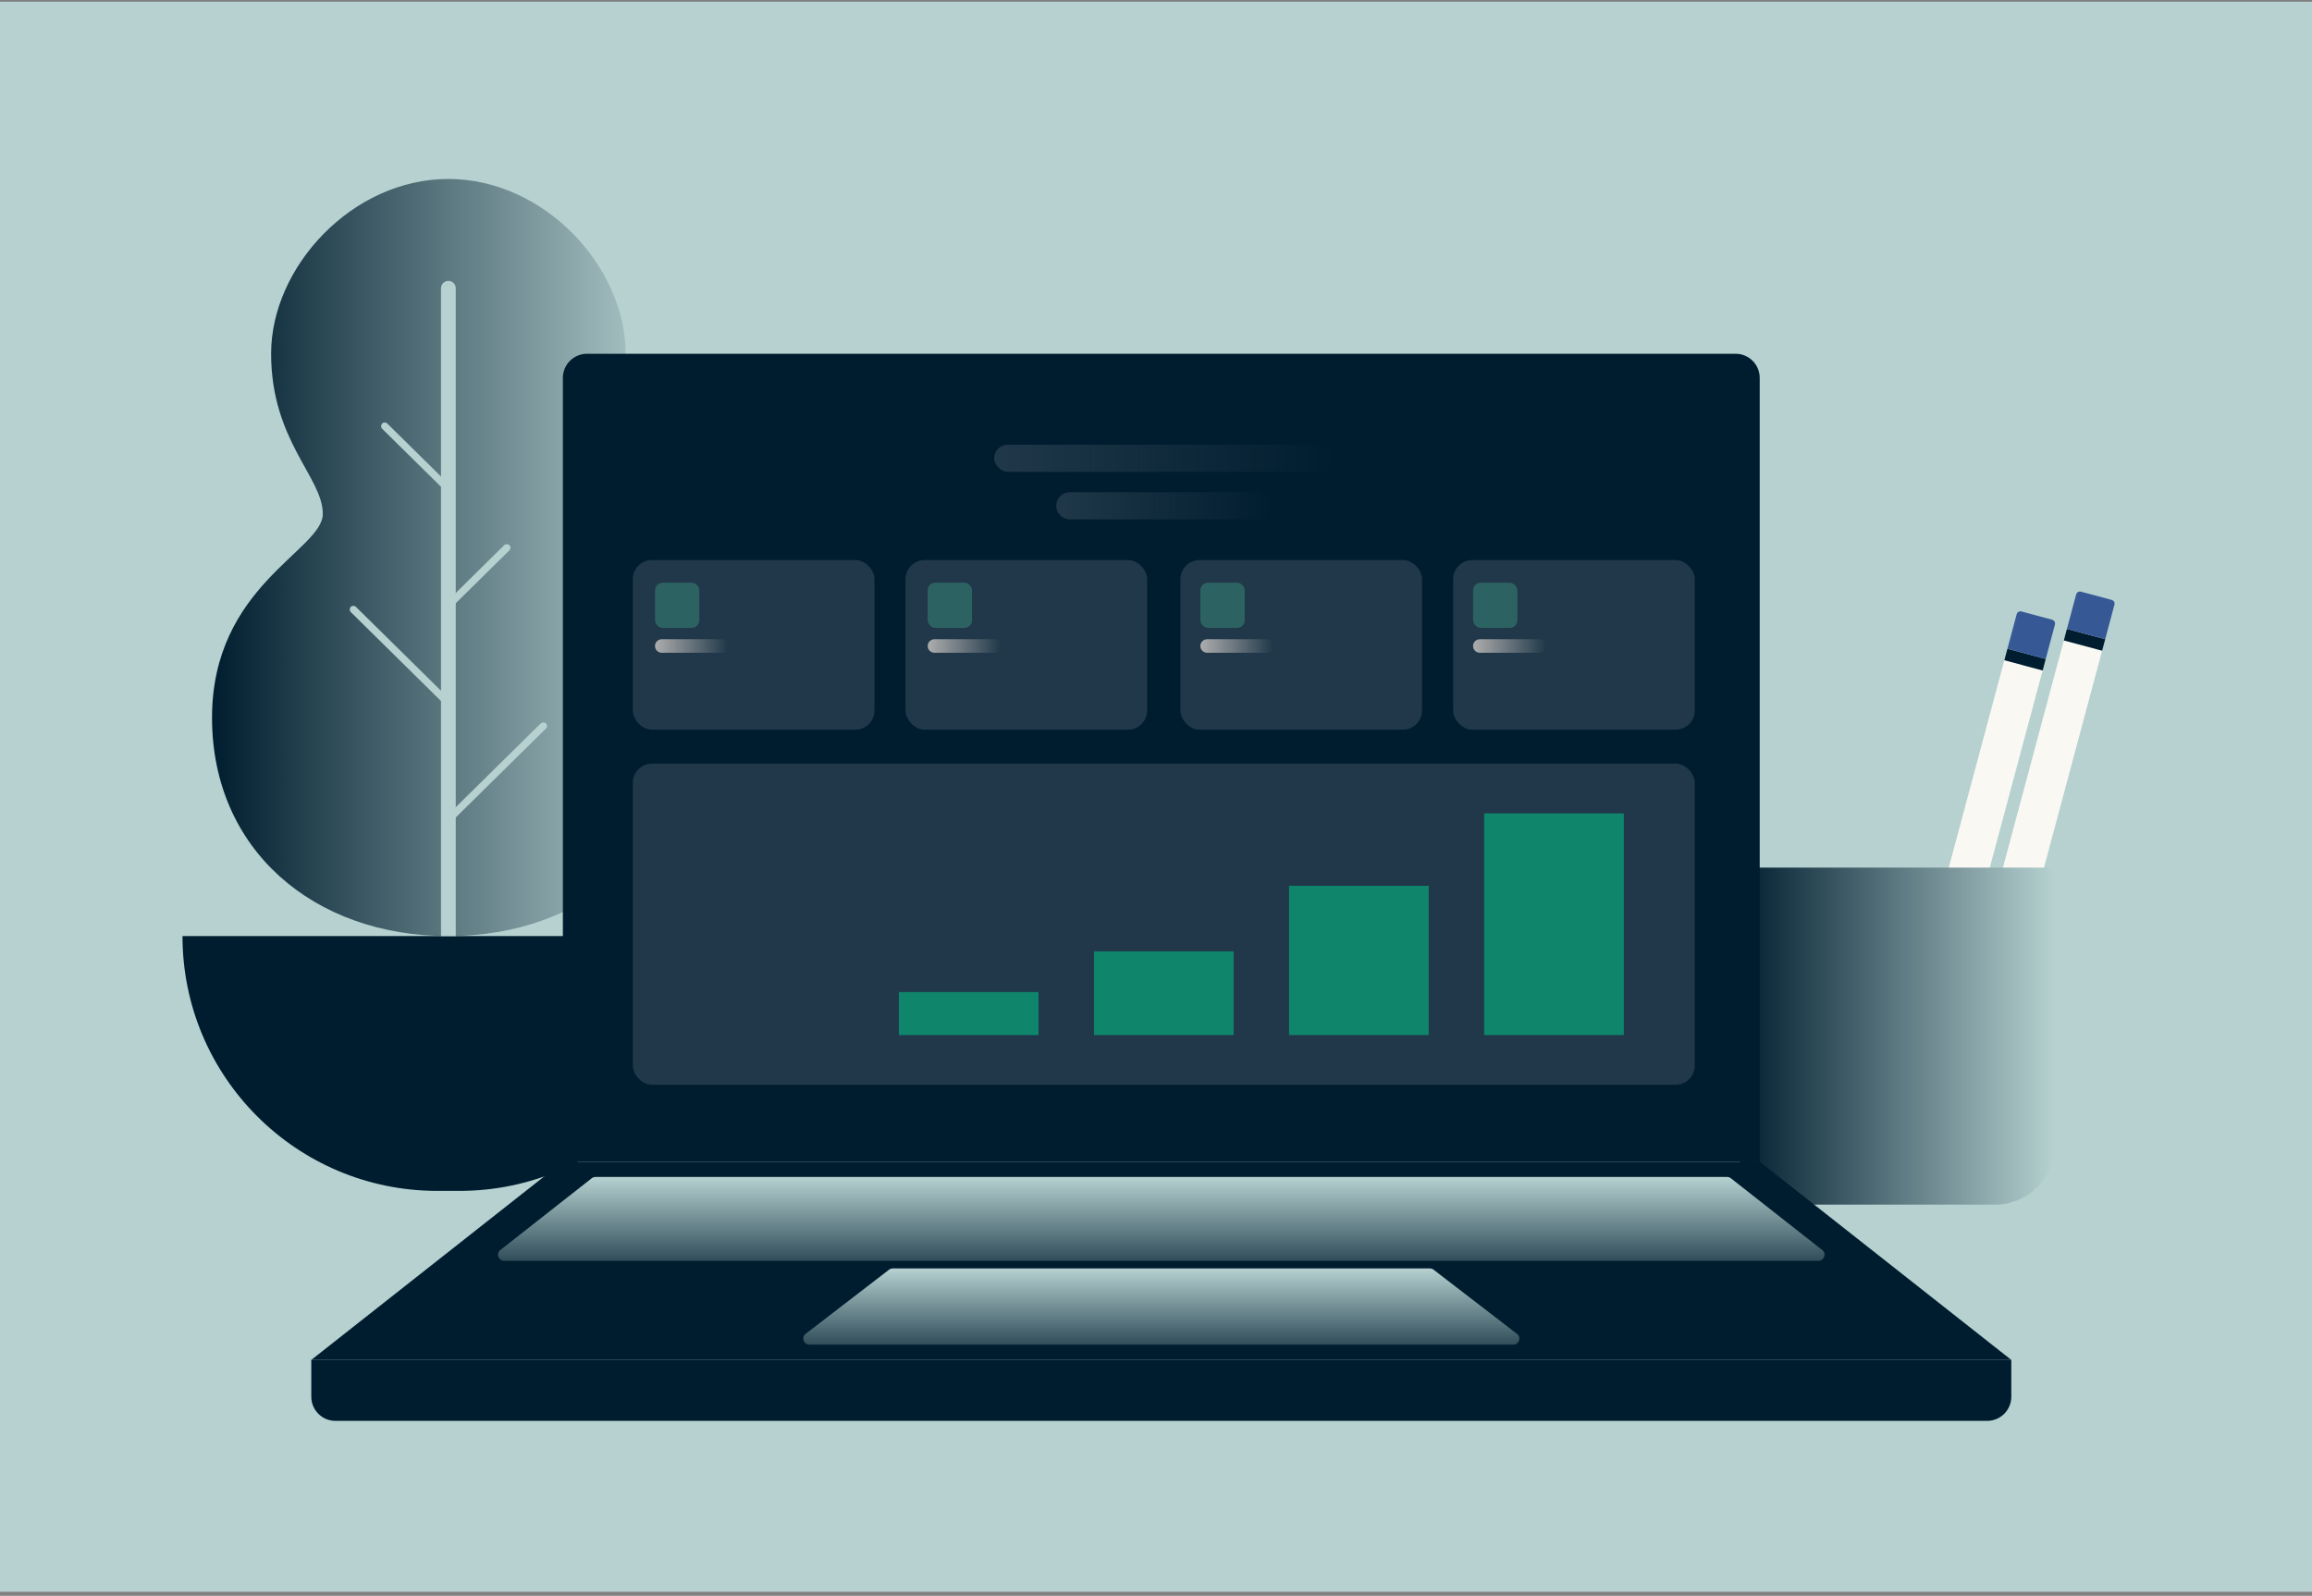 <svg width="310" height="214" viewBox="0 0 310 214" fill="none" xmlns="http://www.w3.org/2000/svg">
<rect x="0" y="0" width="310" height="214" fill="#808080" stroke="none"/>
<rect width="310" height="213.228" transform="translate(0 0.23)" fill="#B6D1D0"/>
<path d="M276.722 85.883L261.584 142.379L266.72 143.755L281.858 87.259L276.722 85.883Z" fill="#F9F8F2"/>
<path d="M277.137 84.342L276.725 85.882L281.86 87.258L282.273 85.718L277.137 84.342Z" fill="#001D2F"/>
<path d="M279.025 79.344L283.135 80.447C283.42 80.526 283.59 80.817 283.511 81.096L282.274 85.715L277.14 84.339L278.376 79.72C278.455 79.435 278.746 79.265 279.025 79.344Z" fill="#365996"/>
<path d="M261.401 153.335L266.718 143.75L261.583 142.374L261.401 153.335Z" fill="#F0EACF"/>
<path d="M263.529 149.503L261.401 153.335L261.474 148.952L263.529 149.503Z" fill="#001D2F"/>
<path d="M268.748 88.535L253.609 145.032L258.745 146.408L273.883 89.911L268.748 88.535Z" fill="#F9F8F2"/>
<path d="M269.163 86.996L268.75 88.536L273.886 89.912L274.298 88.372L269.163 86.996Z" fill="#001D2F"/>
<path d="M271.047 81.999L275.158 83.102C275.443 83.181 275.612 83.472 275.534 83.751L274.297 88.371L269.162 86.994L270.399 82.375C270.478 82.09 270.769 81.92 271.047 81.999Z" fill="#365996"/>
<path d="M253.424 155.996L258.747 146.411L253.612 145.035L253.424 155.996Z" fill="#F0EACF"/>
<path d="M255.552 152.164L253.424 155.996L253.497 151.613L255.552 152.164Z" fill="#001D2F"/>
<path d="M234.019 116.348H274.431C275.019 116.348 275.492 116.827 275.492 117.409V153.565C275.492 157.972 271.921 161.543 267.514 161.543H240.93C236.523 161.543 232.952 157.972 232.952 153.565V117.409C232.952 116.821 233.431 116.348 234.013 116.348H234.019Z" fill="url(#paint0_linear_3625_5566)"/>
<path d="M24.469 125.531H95.768C95.768 144.401 80.47 159.699 61.599 159.699H58.638C39.767 159.699 24.469 144.401 24.469 125.531Z" fill="#001D2F"/>
<path fill-rule="evenodd" clip-rule="evenodd" d="M60.118 24C47.245 24 36.352 35.774 36.352 47.43C36.352 59.086 43.284 64.017 43.284 68.908C43.284 73.799 28.43 78.558 28.43 96.243C28.43 113.928 42.044 125.53 60.118 125.53C78.193 125.53 91.807 113.928 91.807 96.243C91.807 78.558 76.953 73.799 76.953 68.908C76.953 64.017 83.885 59.086 83.885 47.43C83.885 35.774 72.992 24 60.118 24Z" fill="url(#paint1_linear_3625_5566)"/>
<path d="M61.109 38.658C61.109 38.111 60.666 37.668 60.119 37.668C59.572 37.668 59.129 38.111 59.129 38.658V125.531H61.109V38.658Z" fill="#B6D1D0"/>
<rect width="18.683" height="0.983" rx="0.492" transform="matrix(0.712 -0.702 0.712 0.702 59.554 109.778)" fill="#B6D1D0"/>
<rect width="11.8" height="0.983" rx="0.492" transform="matrix(0.712 -0.702 0.712 0.702 59.554 81.047)" fill="#B6D1D0"/>
<rect width="18.683" height="0.983" rx="0.492" transform="matrix(0.712 0.702 -0.712 0.702 47.38 81.041)" fill="#B6D1D0"/>
<rect width="12.783" height="0.983" rx="0.492" transform="matrix(0.712 0.702 -0.712 0.702 51.581 56.453)" fill="#B6D1D0"/>
<path fill-rule="evenodd" clip-rule="evenodd" d="M75.471 155.787H235.949L269.68 182.363H41.74L75.471 155.787Z" fill="#001D2F"/>
<path d="M41.74 182.363H269.68V187.305C269.68 189.092 268.231 190.54 266.445 190.54H44.975C43.189 190.54 41.74 189.092 41.74 187.305V182.363Z" fill="#001D2F"/>
<path fill-rule="evenodd" clip-rule="evenodd" d="M119.206 170.265C119.347 170.156 119.52 170.097 119.699 170.097H191.721C191.9 170.097 192.073 170.156 192.214 170.265L203.4 178.869C204.012 179.339 203.679 180.318 202.906 180.318H108.514C107.741 180.318 107.408 179.339 108.02 178.869L119.206 170.265Z" fill="url(#paint2_linear_3625_5566)"/>
<path fill-rule="evenodd" clip-rule="evenodd" d="M79.339 158.004C79.482 157.892 79.658 157.831 79.839 157.831H231.58C231.761 157.831 231.937 157.892 232.079 158.004L244.331 167.63C244.935 168.105 244.599 169.075 243.831 169.075H67.587C66.819 169.075 66.484 168.105 67.088 167.63L79.339 158.004Z" fill="url(#paint3_linear_3625_5566)"/>
<path d="M75.471 50.674C75.471 48.887 76.919 47.439 78.706 47.439H232.713C234.5 47.439 235.948 48.887 235.948 50.674V155.787H75.471V50.674Z" fill="#001D2F"/>
<mask id="mask0_3625_5566" style="mask-type:alpha" maskUnits="userSpaceOnUse" x="79" y="51" width="153" height="101">
<rect x="79.56" y="51.528" width="152.3" height="100.171" fill="url(#paint4_linear_3625_5566)"/>
</mask>
<g mask="url(#mask0_3625_5566)">
<rect x="78.311" y="51.14" width="155.469" height="100.4" fill="#001D2F"/>
<rect x="84.852" y="75.102" width="32.402" height="22.749" rx="2.57" fill="#203849"/>
<rect x="121.414" y="75.102" width="32.402" height="22.749" rx="2.57" fill="#203849"/>
<rect x="158.275" y="75.102" width="32.402" height="22.749" rx="2.57" fill="#203849"/>
<rect x="84.852" y="102.401" width="142.389" height="43.072" rx="2.57" fill="#203849"/>
<rect x="199" y="109.074" width="18.728" height="29.726" fill="#0F866C"/>
<rect x="172.841" y="118.781" width="18.728" height="20.019" fill="#0F866C"/>
<rect x="146.682" y="127.577" width="18.728" height="11.223" fill="#0F866C"/>
<rect x="120.522" y="133.037" width="18.728" height="5.763" fill="#0F866C"/>
<rect x="87.824" y="78.136" width="5.945" height="6.066" rx="1.028" fill="#2D6262"/>
<rect x="124.387" y="78.135" width="5.945" height="6.066" rx="1.028" fill="#2D6262"/>
<rect x="160.95" y="78.135" width="5.945" height="6.066" rx="1.028" fill="#2D6262"/>
<path d="M87.824 86.629C87.824 86.126 88.232 85.719 88.734 85.719H96.724C97.227 85.719 97.634 86.126 97.634 86.629C97.634 87.131 97.227 87.539 96.724 87.539H88.734C88.232 87.539 87.824 87.131 87.824 86.629Z" fill="url(#paint5_linear_3625_5566)"/>
<path d="M124.387 86.629C124.387 86.126 124.794 85.719 125.297 85.719H133.286C133.789 85.719 134.196 86.126 134.196 86.629C134.196 87.131 133.789 87.538 133.286 87.538H125.297C124.794 87.538 124.387 87.131 124.387 86.629Z" fill="url(#paint6_linear_3625_5566)"/>
<path d="M160.95 86.629C160.95 86.126 161.358 85.719 161.86 85.719H169.85C170.352 85.719 170.76 86.126 170.76 86.629C170.76 87.131 170.352 87.538 169.85 87.538H161.86C161.358 87.538 160.95 87.131 160.95 86.629Z" fill="url(#paint7_linear_3625_5566)"/>
<rect x="194.839" y="75.102" width="32.402" height="22.749" rx="2.57" fill="#203849"/>
<rect x="133.306" y="59.633" width="45.481" height="3.64" rx="1.82" fill="url(#paint8_linear_3625_5566)"/>
<path d="M141.628 67.823C141.628 66.817 142.443 66.003 143.448 66.003H168.643C169.648 66.003 170.462 66.817 170.462 67.823C170.462 68.828 169.648 69.643 168.643 69.643H143.448C142.443 69.643 141.628 68.828 141.628 67.823Z" fill="url(#paint9_linear_3625_5566)"/>
<rect x="197.513" y="78.135" width="5.945" height="6.066" rx="1.028" fill="#2D6262"/>
<path d="M197.513 86.629C197.513 86.126 197.92 85.719 198.423 85.719H206.412C206.915 85.719 207.322 86.126 207.322 86.629C207.322 87.131 206.915 87.539 206.412 87.539H198.423C197.92 87.539 197.513 87.131 197.513 86.629Z" fill="url(#paint10_linear_3625_5566)"/>
</g>
<defs>
<linearGradient id="paint0_linear_3625_5566" x1="232.958" y1="138.949" x2="275.498" y2="138.949" gradientUnits="userSpaceOnUse">
<stop stop-color="#001D2F"/>
<stop offset="1" stop-color="#B6D1D0"/>
</linearGradient>
<linearGradient id="paint1_linear_3625_5566" x1="28.43" y1="125.53" x2="91.807" y2="125.53" gradientUnits="userSpaceOnUse">
<stop stop-color="#001D2F"/>
<stop offset="0.989" stop-color="#B6D1D0"/>
</linearGradient>
<linearGradient id="paint2_linear_3625_5566" x1="87.9" y1="170.097" x2="87.9" y2="184.078" gradientUnits="userSpaceOnUse">
<stop stop-color="#B6D1D0"/>
<stop offset="1" stop-color="#001D2F"/>
</linearGradient>
<linearGradient id="paint3_linear_3625_5566" x1="31.974" y1="157.831" x2="31.974" y2="173.211" gradientUnits="userSpaceOnUse">
<stop stop-color="#B6D1D0"/>
<stop offset="1" stop-color="#001D2F"/>
</linearGradient>
<linearGradient id="paint4_linear_3625_5566" x1="131.064" y1="-3.978" x2="43.728" y2="159.301" gradientUnits="userSpaceOnUse">
<stop stop-color="#B6D1D0"/>
<stop offset="1" stop-color="#F0EACF"/>
</linearGradient>
<linearGradient id="paint5_linear_3625_5566" x1="87.824" y1="86.629" x2="97.634" y2="86.629" gradientUnits="userSpaceOnUse">
<stop stop-color="#ADADAD"/>
<stop offset="1" stop-color="#ADADAD" stop-opacity="0"/>
</linearGradient>
<linearGradient id="paint6_linear_3625_5566" x1="124.387" y1="86.629" x2="134.196" y2="86.629" gradientUnits="userSpaceOnUse">
<stop stop-color="#ADADAD"/>
<stop offset="1" stop-color="#ADADAD" stop-opacity="0"/>
</linearGradient>
<linearGradient id="paint7_linear_3625_5566" x1="160.95" y1="86.629" x2="170.76" y2="86.629" gradientUnits="userSpaceOnUse">
<stop stop-color="#ADADAD"/>
<stop offset="1" stop-color="#ADADAD" stop-opacity="0"/>
</linearGradient>
<linearGradient id="paint8_linear_3625_5566" x1="133.306" y1="61.453" x2="178.787" y2="61.453" gradientUnits="userSpaceOnUse">
<stop stop-color="#203849"/>
<stop offset="1" stop-color="#203849" stop-opacity="0"/>
</linearGradient>
<linearGradient id="paint9_linear_3625_5566" x1="141.628" y1="67.823" x2="170.462" y2="67.823" gradientUnits="userSpaceOnUse">
<stop stop-color="#203849"/>
<stop offset="1" stop-color="#203849" stop-opacity="0"/>
</linearGradient>
<linearGradient id="paint10_linear_3625_5566" x1="197.513" y1="86.629" x2="207.322" y2="86.629" gradientUnits="userSpaceOnUse">
<stop stop-color="#ADADAD"/>
<stop offset="1" stop-color="#ADADAD" stop-opacity="0"/>
</linearGradient>
</defs>
</svg>
